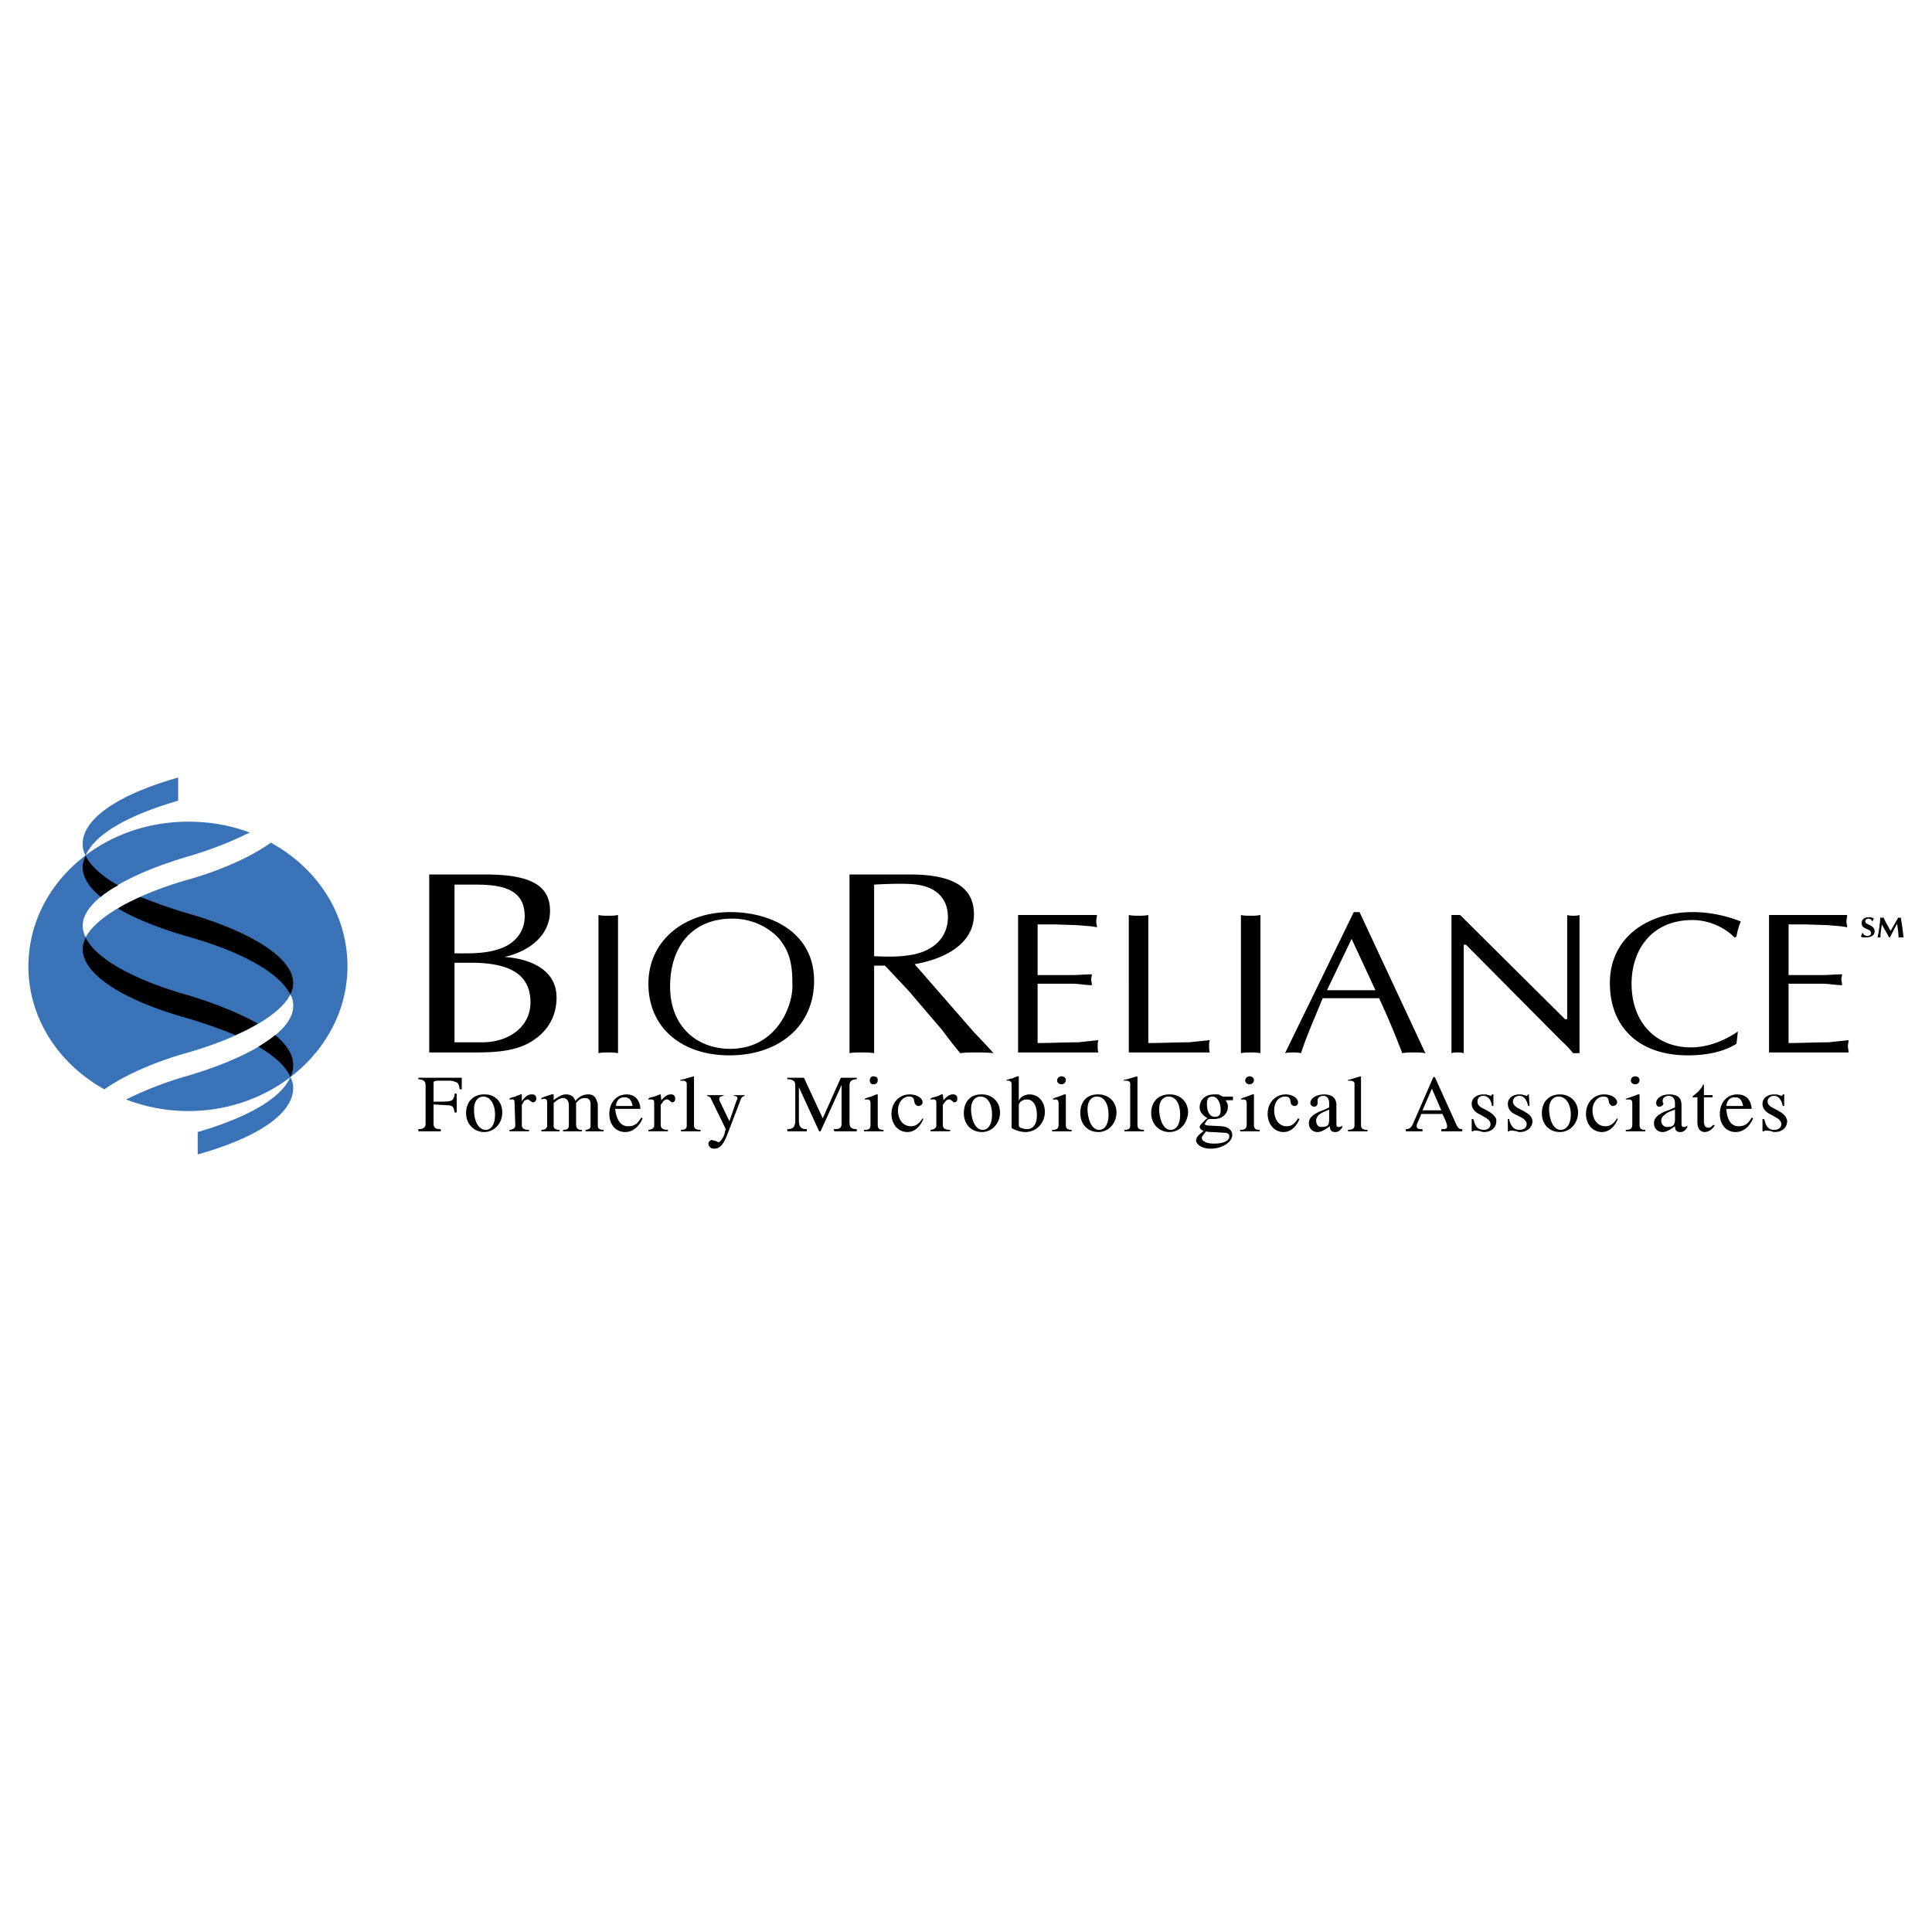<svg xmlns="http://www.w3.org/2000/svg" width="2500" height="2500" viewBox="0 0 192.756 192.756"><g fill-rule="evenodd" clip-rule="evenodd"><path fill="#fff" d="M0 0h192.756v192.756H0V0z"/><path d="M186.818 91.939c-.072-.144-.217-.289-.361-.289-.289 0-.361.145-.361.289 0 .361.939.289.939 1.011 0 .361-.361.577-.867.577-.145 0-.361 0-.506-.072.072-.145.072-.289.145-.361h.072c0 .145.217.289.434.289.145 0 .361-.072.361-.289 0-.505-.939-.289-.939-1.01 0-.289.217-.577.723-.577.217 0 .434.072.506.144-.073.071-.073.144-.146.288zM189.416 91.506c0 .072.072.072.072.072.072 0 .145 0 .145-.072.145.793.217 1.443.289 2.021h-.506c0-.433-.072-.938-.145-1.371-.217.433-.506.938-.721 1.371h-.072c-.217-.433-.506-.866-.723-1.299-.072.505-.145.866-.145 1.299h-.29c.145-.577.217-1.227.289-2.021.072.072.145.072.145.072.072 0 .072 0 .145-.072.217.505.506.938.723 1.371.216-.36.505-.866.794-1.371z"/><path d="M24.921 83.061a37.546 37.546 0 0 1-6.135 2.382c-5.918 1.732-10.538 4.331-10.538 6.929 0 .433.144.794.289 1.155 1.155-2.165 5.197-4.331 10.25-5.774 3.32-.938 6.352-2.31 8.229-3.681 4.619 2.526 7.651 7.073 7.651 12.342 0 7.939-7.146 14.436-15.879 14.436-2.237 0-4.331-.434-6.208-1.154a36.035 36.035 0 0 1 6.208-2.383c5.846-1.732 10.466-4.33 10.466-6.928 0-.434-.072-.795-.289-1.156-1.083 2.166-5.197 4.332-10.177 5.775-3.392.938-6.424 2.309-8.373 3.68-4.547-2.525-7.579-7.072-7.579-12.27 0-8.012 7.146-14.436 15.952-14.436 2.164.001 4.185.361 6.133 1.083z" fill="#3972b7"/><path d="M19.724 112.943c4.98-1.443 8.373-3.393 9.239-5.486.217.361.289.723.289 1.084 0 2.598-3.609 4.98-9.528 6.639v-2.237zM17.776 79.885c-4.98 1.444-8.301 3.32-9.239 5.485a2.481 2.481 0 0 1-.289-1.154c0-2.599 3.681-4.98 9.528-6.641v2.31z" fill="#3972b7"/><path d="M25.715 102.117c-.649.432-1.443.793-2.237 1.154-1.372-.578-3.032-1.154-4.692-1.66-6.063-1.66-10.538-4.258-10.538-6.929 0-.361.144-.722.289-1.155 1.083 2.238 5.125 4.331 10.25 5.774 2.67.795 5.124 1.804 6.928 2.816zM25.788 104.426c.577-.361 1.155-.721 1.66-1.154 1.155.938 1.804 1.949 1.804 2.959 0 .434-.072.795-.289 1.227-.433-1.083-1.588-2.093-3.175-3.032zM14.022 89.485c-.794.361-1.588.722-2.238 1.155 1.805 1.082 4.259 2.021 7.001 2.815 5.125 1.443 9.094 3.537 10.177 5.773.217-.432.289-.793.289-1.154 0-2.598-4.475-5.197-10.466-6.929a52.167 52.167 0 0 1-4.763-1.66zM11.785 88.331c-.649.36-1.227.722-1.732 1.154-1.155-.938-1.805-1.949-1.805-2.959 0-.434.144-.794.289-1.155.505 1.01 1.588 2.021 3.248 2.96zM42.822 87.248h5.63c4.186 0 6.424.938 6.424 3.609 0 2.454-2.021 4.042-4.547 4.62 2.238.144 5.197 1.083 5.197 4.042 0 1.877-.866 3.393-2.526 4.404-1.733 1.082-4.114 1.082-6.063 1.082h-4.114V87.248h-.001zm2.526 7.867c1.66 0 3.248.072 4.836-.577 1.371-.577 2.165-1.732 2.165-3.104 0-2.526-1.876-3.176-4.836-3.176h-2.165v6.857zm0 8.877h2.743c2.815 0 4.835-1.66 4.835-3.969 0-3.104-2.526-3.971-5.99-3.971h-1.588v7.94zM59.711 91.29c.289.072.649.072 1.011.072.288 0 .577 0 .938-.072v13.787c-.361-.072-.65-.072-.938-.072-.361 0-.722 0-1.011.072V91.29zM64.692 98.146c0-4.331 3.608-7.146 8.156-7.146 4.186 0 8.373 2.093 8.373 6.857 0 4.475-3.464 7.436-8.445 7.436-4.836 0-8.084-2.816-8.084-7.147zm12.992-4.547c-1.155-1.227-2.815-1.949-4.62-1.949-3.898 0-6.208 2.67-6.208 6.785 0 4.041 2.743 6.207 5.991 6.207 4.691 0 6.352-4.402 6.207-6.568.001-1.732-.216-3.103-1.37-4.475zM84.757 87.248h6.063c4.403 0 6.352 1.371 6.352 3.97 0 3.031-3.032 4.475-5.918 4.98l5.918 6.785 1.371 1.443.578.65c-.65-.072-1.154-.072-1.66-.072-.578 0-1.155 0-1.66.072a50.517 50.517 0 0 1-1.805-2.311l-3.392-3.969-2.31-2.455h-1.083v8.734c-.433-.072-.794-.072-1.228-.072-.433 0-.866 0-1.227.072V87.248h.001zm2.454 8.156c.433 0 2.237.145 3.753-.145 2.093-.361 3.609-1.66 3.609-3.753 0-1.732-1.011-2.959-3.104-3.248-1.083-.145-3.031-.072-4.258 0v7.146zM103.523 97.281h3.465c.65 0 1.299-.072 1.949-.072 0 .145-.072.359-.072.504s.072.361.072.578c-.65 0-1.299-.145-1.949-.145h-3.465v5.918c1.371 0 2.672-.072 4.043-.072.648-.07 1.299-.145 2.02-.215-.07.215-.07.432-.07.576 0 .217 0 .434.07.65h-8.012V91.29h7.869c0 .217-.072.433-.072.649s.072.361.072.578c-.65-.145-1.301-.145-2.021-.217l-2.166-.072h-1.732v5.053h-.001zM114.566 104.064c1.373 0 2.672-.072 4.043-.072.648-.07 1.371-.145 2.094-.215-.072.215-.072.432-.072.576 0 .217 0 .434.072.65h-8.084V91.29c.359.072.648.072 1.01.072.289 0 .578 0 .938-.072v12.774h-.001zM123.807 91.29c.287.072.648.072 1.01.072.289 0 .578 0 .938-.072v13.787c-.359-.072-.648-.072-.938-.072-.361 0-.723 0-1.01.072V91.29zM142.211 105.076c-.359-.072-.721-.072-1.154-.072-.361 0-.795 0-1.154.072a81.649 81.649 0 0 0-2.311-5.486h-5.629c-.723 1.805-1.516 3.537-2.166 5.486-.289-.072-.578-.072-.795-.072-.287 0-.576 0-.793.072L135.066 91h.576l6.569 14.076zm-7.361-11.405l-2.455 5.125h4.836l-2.381-5.125zM157.586 105.076h-.65a8.369 8.369 0 0 0-1.154-1.229l-9.527-9.599h-.217v10.828c-.217-.072-.434-.072-.65-.072s-.361 0-.576.072V91.29h.865l10.467 10.394h.215V91.29c.217.072.434.072.65.072.145 0 .361 0 .578-.072v13.786h-.001zM173.248 104.137c-1.371.867-3.176 1.156-4.836 1.156-4.908 0-7.795-2.816-7.795-7.219 0-4.475 3.682-7.074 8.301-7.074 1.66 0 3.32.361 4.764.938a6.011 6.011 0 0 0-.434 1.516l-.217.072c-.289-.361-1.877-1.732-4.186-1.732-4.043 0-6.062 2.959-6.062 6.352 0 3.898 2.453 6.352 5.918 6.352 2.381 0 4.258-1.299 4.691-1.588l-.144 1.227zM178.445 97.281h3.393c.648 0 1.299-.072 1.947-.072 0 .145-.07.359-.07.504s.07.361.07.578c-.648 0-1.299-.145-1.947-.145h-3.393v5.918c1.299 0 2.67-.072 3.969-.072l2.021-.215c0 .215-.072.432-.072.576 0 .217.072.434.072.65h-7.939V91.29h7.795c0 .217-.072.433-.072.649s.072.361.072.578c-.648-.145-1.299-.145-1.949-.217l-2.236-.072h-1.66v5.053h-.001zM41.739 107.529v.145h.072c.505.072.65.217.65.65v3.752c0 .434-.217.578-.722.578v.217h2.238v-.217c-.578 0-.722-.145-.722-.65V110.201h.216l1.155.072c.505 0 .649.143.722.721h.216v-1.877h-.216v.145c-.145.578-.217.65-1.444.65h-.649v-1.877c0-.145.072-.217.649-.217h.938c.289 0 .434.072.65.145s.289.217.361.65v.07h.217v-1.154h-4.331zM48.307 109.189c-1.083 0-1.805.723-1.805 1.877 0 1.082.794 1.877 1.805 1.877s1.804-.867 1.804-1.949-.722-1.805-1.732-1.805h-.072zm-1.01 1.588v-.145c0-.721.361-1.227.938-1.227.65 0 1.155.723 1.155 1.805 0 .938-.361 1.516-.938 1.516-.65.001-1.155-.792-1.155-1.949zM52.06 109.189h-.144l-.144.072-.217.072-.145.072-.289.072-.216.072-.072.072v.072h.289c.144 0 .216.072.216.361l.072 2.236c0 .217-.145.361-.505.434h-.072v.145h1.949v-.145c-.505 0-.722-.145-.722-.506v-1.947c0-.072.145-.217.217-.434.145-.072.289-.145.361-.145h.072l.289.217c.072 0 .072.072.144.072.217 0 .361-.145.361-.361 0-.289-.144-.434-.433-.434-.361 0-.577.145-.938.578l-.072.145v-.72h-.001zM55.164 109.189h-.144c-.433.145-.649.217-1.01.361v.145c.145-.072.216-.072.289-.072.217 0 .289.145.289.361v2.309c0 .289-.216.434-.577.434v.145h1.805v-.145c-.361 0-.578-.145-.578-.361v-2.309c.289-.289.65-.506.938-.506.361 0 .578.289.578.723v2.02c0 .289-.144.434-.578.434v.145h1.877v-.145h-.072c-.361 0-.505-.217-.505-.578v-2.092c.288-.361.505-.506.866-.506.433 0 .578.217.578.65v2.164c0 .217-.145.289-.434.361h-.072v.145h1.805v-.145c-.433 0-.578-.145-.578-.434v-1.947c0-.145 0-.289-.072-.434-.144-.506-.433-.723-.866-.723-.505 0-.938.217-1.299.65-.145-.434-.434-.65-.938-.65-.289 0-.505.072-1.155.506l-.072.072v-.578h-.075zM63.898 110.633c-.072-.938-.578-1.443-1.372-1.443-1.01 0-1.732.795-1.732 1.949 0 1.082.649 1.805 1.587 1.805.722 0 1.372-.506 1.732-1.371l-.143-.073c-.361.648-.722.865-1.299.865-.722 0-1.154-.576-1.299-1.732h2.526zm-2.454-.287c.072-.578.36-.867.866-.867.433 0 .649.217.794.795v.072h-1.66zM65.918 109.189h-.072l-.217.072-.144.072-.217.072-.289.072-.217.072-.072.072v.072h.289c.216 0 .289.072.289.361v2.236c0 .217-.145.361-.505.434h-.072v.145h1.949v-.145c-.505 0-.722-.145-.722-.506v-1.947c0-.072.145-.217.289-.434.072-.072.217-.145.289-.145h.145l.289.217.072.072c.289 0 .361-.145.361-.361 0-.289-.144-.434-.433-.434-.289 0-.577.145-.938.578v.145l-.074-.72zM69.239 107.385c-.361.072-.938.289-1.371.361v.072h.289c.216 0 .361.145.361.289V112.292c0 .289-.145.434-.577.434v.145h1.949v-.145c-.505 0-.65-.145-.65-.506v-4.835h-.001zM70.539 109.262v.072c.216.072.36.145.36.217l1.443 2.959c0 .072.072.145.072.145 0 .072-.072.145-.072.217l-.072.289c-.145.432-.433.793-.578.793-.072 0-.145-.072-.216-.072 0 0-.072-.072-.216-.072-.073 0-.145-.072-.217-.072-.217 0-.361.217-.361.361 0 .289.216.506.578.506.577 0 .938-.434 1.371-1.588l1.299-3.393c.072-.145.145-.217.361-.289v-.072h-1.083v.072c.217 0 .361.072.361.217v.145l-.072.072-.722 2.094-1.011-2.094v-.145c0-.145.072-.217.361-.289h.072v-.072h-1.658v-.001zM78.55 107.529v.145h.145c.505.072.649.217.649.65v3.465c0 .648-.216.865-.794.865v.217h1.949v-.217c-.577 0-.794-.217-.794-.865v-3.32l2.021 4.402h.145l2.093-4.619v3.968c-.072.361-.217.434-.794.434l.072.217h2.237v-.217c-.505 0-.722-.145-.722-.65v-3.68c0-.434.145-.578.649-.65h.072v-.145H83.89l-1.805 4.043-1.876-4.043H78.55zM87.139 107.385c-.216 0-.361.145-.361.434 0 .217.145.361.361.361.289 0 .433-.145.433-.434 0-.217-.144-.361-.433-.361zm.361 1.804h-.072l-.505.217-.289.072c-.144.072-.216.072-.361.145v.072h.289c.217 0 .289.145.289.434v2.02c0 .434-.072.578-.65.578v.145h1.949v-.145c-.434 0-.578-.145-.578-.506v-3.031H87.5v-.001zM92.047 111.572c-.361.576-.722.793-1.155.793-.794 0-1.299-.648-1.299-1.588 0-.793.505-1.371 1.083-1.371.289 0 .433.072.505.289l.072.361c.072.145.216.289.361.289.216 0 .433-.145.433-.361 0-.434-.578-.795-1.299-.795-1.01 0-1.804.795-1.804 1.949 0 1.01.649 1.805 1.588 1.805.649 0 1.227-.434 1.588-1.299l-.073-.072zM94.068 109.189h-.144l-.145.072-.145.072-.217.072-.288.072-.217.072-.072.072v.072h.289c.216 0 .288.072.288.361v2.236c0 .217-.144.361-.505.434h-.072v.145h1.949v-.145c-.505 0-.722-.145-.722-.506v-1.947c0-.072.144-.217.289-.434.072-.072.217-.145.289-.145h.144l.289.217.072.072c.289 0 .361-.145.361-.361 0-.289-.144-.434-.433-.434-.289 0-.577.145-.938.578v.145l-.072-.72zM97.895 109.189c-1.083 0-1.733.723-1.733 1.877 0 1.082.722 1.877 1.805 1.877 1.01 0 1.805-.867 1.805-1.949s-.795-1.805-1.805-1.805h-.072zm-1.012 1.588v-.145c0-.721.361-1.227.939-1.227.721 0 1.154.723 1.154 1.805 0 .938-.361 1.516-.939 1.516-.648.001-1.081-.792-1.154-1.949zM101.646 107.385h-.145l-.359.145-.145.072c-.217 0-.289.072-.578.145v.072h.145c.217 0 .361.145.361.289v4.402c.072.072.145.145.217.145a2.7 2.7 0 0 0 1.154.289c1.082 0 1.949-.867 1.949-2.021 0-1.01-.65-1.732-1.516-1.732-.434 0-.939.217-1.084.65v-2.456h.001zm0 2.888c0-.289.361-.578.795-.578.65 0 1.01.578 1.01 1.588 0 .865-.359 1.371-1.01 1.371-.217 0-.434-.072-.65-.145-.072-.072-.145-.145-.145-.217v-2.019zM105.906 107.385c-.217 0-.434.145-.434.434 0 .217.217.361.434.361s.432-.145.432-.434c0-.217-.215-.361-.432-.361zm.36 1.804h-.07l-.578.217-.217.072c-.217.072-.217.072-.361.145v.072h.289c.217 0 .289.145.289.434v2.02c0 .434-.145.578-.65.578v.145h1.949v-.145c-.434 0-.578-.145-.578-.506v-3.031h-.073v-.001zM109.516 109.189c-1.084 0-1.734.723-1.734 1.877 0 1.082.723 1.877 1.805 1.877 1.012 0 1.805-.867 1.805-1.949s-.793-1.805-1.805-1.805h-.071zm-1.012 1.588v-.145c0-.721.361-1.227.939-1.227.721 0 1.154.723 1.154 1.805 0 .938-.361 1.516-.939 1.516-.648.001-1.082-.792-1.154-1.949zM113.484 107.385c-.361.072-.938.289-1.371.361v.072h.289c.217 0 .359.145.359.289V112.292c0 .289-.143.434-.576.434v.145h1.949v-.145c-.506 0-.65-.145-.65-.506v-4.835zM116.66 109.189c-1.082 0-1.805.723-1.805 1.877 0 1.082.795 1.877 1.805 1.877 1.082 0 1.805-.867 1.877-1.949 0-1.082-.795-1.805-1.805-1.805h-.072zm-1.01 1.588v-.145c0-.721.359-1.227.938-1.227.723 0 1.154.723 1.154 1.805 0 .938-.359 1.516-.938 1.516-.65.001-1.081-.792-1.154-1.949zM123.012 109.406h-1.009l-.434-.217h-.434c-.865 0-1.443.506-1.443 1.299 0 .434.289.795.795 1.084l-.145.072-.217.217c-.217.215-.434.432-.434.576s.145.289.434.434h-.072c-.506.361-.723.65-.723.938.072.434.65.795 1.445.795 1.154 0 2.164-.65 2.164-1.371 0-.506-.434-.795-1.01-.867l-1.371-.072c-.145 0-.361-.072-.361-.145.072-.145.145-.287.289-.432.072-.072.217-.072.289-.072h.359c.795 0 1.371-.506 1.371-1.229 0-.287-.072-.359-.215-.648h.721v-.362h.001zm-2.022 0c.434 0 .795.578.795 1.299 0 .506-.145.723-.578.723-.504 0-.793-.506-.793-1.299 0-.506.145-.723.576-.723zm-.648 3.465c.217.072.361.072.576.072l1.229.072c.359 0 .504.145.504.361 0 .432-.576.721-1.516.721-.721 0-1.227-.217-1.227-.576 0-.144.145-.289.434-.65zM124.672 107.385c-.217 0-.434.145-.434.434 0 .217.217.361.434.361s.434-.145.434-.434c-.001-.217-.217-.361-.434-.361zm.361 1.804h-.072l-.578.217-.217.072c-.215.072-.215.072-.359.145v.072h.287c.217 0 .289.145.289.434v2.02c0 .434-.145.578-.648.578v.145h1.949v-.145c-.434 0-.578-.145-.578-.506v-3.031h-.073v-.001zM129.508 111.572c-.361.576-.65.793-1.154.793-.723 0-1.227-.648-1.227-1.588 0-.793.432-1.371 1.082-1.371.289 0 .434.072.506.289l.072.361c0 .145.215.289.359.289.217 0 .361-.145.361-.361 0-.434-.578-.795-1.227-.795-1.012 0-1.805.795-1.805 1.949 0 1.01.65 1.805 1.588 1.805.65 0 1.227-.434 1.588-1.299l-.143-.072zM133.91 112.293c-.145.145-.215.145-.359.145s-.217-.072-.217-.361v-1.803c0-.723-.434-1.084-1.227-1.084-.723 0-1.373.361-1.373.867 0 .217.217.359.361.359.217 0 .361-.143.361-.359v-.289c0-.217.217-.434.578-.434.359 0 .576.289.576.723v.432c-.434.217-.648.289-1.01.434-.723.361-1.012.65-1.012 1.154 0 .506.361.867.867.867.361 0 .721-.217 1.227-.578 0 .361.145.578.506.578.289 0 .434-.072.721-.434v-.217h.001zm-1.299-1.588v.939c0 .648-.145.793-.793.793-.289 0-.506-.217-.506-.648 0-.217.145-.434.289-.578.29-.217.506-.289 1.01-.506zM135.787 107.385c-.359.072-.938.289-1.299.361v.072h.217c.289 0 .434.145.434.289V112.292c0 .289-.217.434-.65.434v.145h1.949v-.145c-.506 0-.65-.145-.65-.506v-4.835h-.001zM143.006 107.457l-1.949 4.477c-.217.576-.434.721-.795.721v.217h1.66v-.217h-.07c-.361 0-.506-.072-.506-.289 0-.145 0-.217.072-.289 0-.072.145-.359.361-.865v-.072h2.164v.072c.361.723.434 1.01.434 1.154 0 .217-.072.289-.506.289h-.072v.217h2.094v-.217c-.289 0-.434-.072-.65-.578l-2.092-4.619h-.145v-.001zm-.145 1.156l.938 2.164h-1.877l.939-2.164zM148.852 109.189c0 .072-.072.145-.072.145-.072 0-.145-.072-.289-.072-.145-.072-.287-.072-.504-.072-.65 0-1.156.361-1.156.939 0 .432.289.793.723 1.01l.65.361c.359.217.504.434.504.648 0 .361-.289.578-.648.578-.578 0-.867-.289-1.012-.938l-.072-.145h-.145v1.227h.145c.072-.072.072-.072.217-.072h.145l.434.072c.072.072.217.072.289.072.721 0 1.227-.434 1.227-1.082 0-.145 0-.289-.145-.434-.145-.217-.361-.434-1.227-.867-.434-.215-.506-.432-.506-.648 0-.361.217-.578.578-.578.432 0 .793.361.865 1.012h.145v-1.156h-.146zM152.461 109.189c-.072.072-.072.145-.145.145s-.145-.072-.289-.072c-.145-.072-.289-.072-.434-.072-.648 0-1.154.361-1.154.939 0 .432.217.793.65 1.01l.721.361c.361.217.506.434.506.648 0 .361-.289.578-.723.578-.504 0-.793-.289-1.01-.938v-.145h-.145v1.227h.145c0-.072.072-.072.145-.072h.145l.506.072c.07.072.143.072.287.072.65 0 1.229-.434 1.229-1.082 0-.145-.072-.289-.145-.434-.145-.217-.434-.434-1.301-.867-.359-.215-.504-.432-.504-.648 0-.361.289-.578.648-.578.434 0 .723.361.867 1.012h.145l-.072-1.156h-.072zM155.637 109.189c-1.082 0-1.805.723-1.805 1.877 0 1.082.723 1.877 1.805 1.877 1.01 0 1.805-.867 1.805-1.949s-.796-1.805-1.805-1.805zm-1.082 1.588v-.145c0-.721.359-1.227.938-1.227.723 0 1.227.723 1.227 1.805 0 .938-.432 1.516-1.01 1.516-.651.001-1.083-.792-1.155-1.949zM161.338 111.572c-.359.576-.721.793-1.154.793-.793 0-1.299-.648-1.299-1.588 0-.793.506-1.371 1.082-1.371.289 0 .434.072.506.289l.072.361c.072.145.217.289.361.289.217 0 .432-.145.432-.361 0-.434-.576-.795-1.299-.795-1.01 0-1.805.795-1.805 1.949 0 1.01.65 1.805 1.588 1.805.65 0 1.229-.434 1.588-1.299l-.072-.072zM163.143 107.385c-.215 0-.432.145-.432.434 0 .217.217.361.432.361.217 0 .434-.145.434-.434-.001-.217-.218-.361-.434-.361zm.361 1.804h-.072l-.576.217-.217.072-.434.145v.072h.361c.217 0 .289.145.289.434v2.02c0 .434-.145.578-.65.578v.145h1.949v-.145c-.434 0-.578-.145-.578-.506v-3.031h-.072v-.001zM168.34 112.293c-.145.145-.217.145-.361.145s-.215-.072-.215-.361v-1.803c0-.723-.361-1.084-1.229-1.084-.721 0-1.299.361-1.299.867 0 .217.145.359.289.359.217 0 .434-.143.434-.359l-.072-.072v-.217c0-.217.287-.434.576-.434.434 0 .65.289.65.723v.432c-.506.217-.65.289-1.082.434-.723.361-1.012.65-1.012 1.154 0 .506.361.867.867.867.359 0 .721-.217 1.227-.578 0 .361.145.578.504.578.289 0 .434-.072.723-.434v-.217zm-1.227-1.588v.939c0 .648-.217.793-.795.793-.287 0-.576-.217-.576-.648 0-.217.145-.434.359-.578.217-.217.434-.289 1.012-.506zM169.928 108.18c-.072.217-.145.289-.361.576-.072.072-.145.217-.215.217-.072.072-.217.217-.434.361 0 0 0 .072-.072.072 0 0 0 .072.072.072h.434v2.525c0 .578.287.939.721.939.361 0 .723-.217 1.01-.65l-.145-.072c-.215.217-.287.289-.504.289-.289 0-.434-.217-.434-.648v-2.383h.867v-.217H170v-1.01l-.072-.071zM174.764 110.633c-.072-.938-.576-1.443-1.443-1.443-1.01 0-1.732.795-1.732 1.949 0 1.082.65 1.805 1.588 1.805.723 0 1.371-.506 1.732-1.371l-.145-.072c-.361.648-.723.865-1.299.865-.723 0-1.154-.576-1.227-1.732h2.526v-.001zm-2.526-.287c.072-.578.359-.867.865-.867.434 0 .65.217.795.795v.072h-1.66zM177.867 109.189c0 .072-.072.145-.145.145 0 0-.145-.072-.217-.072-.145-.072-.359-.072-.504-.072-.65 0-1.156.361-1.156.939 0 .432.289.793.723 1.01l.65.361c.359.217.504.434.504.648 0 .361-.289.578-.721.578-.506 0-.795-.289-.939-.938l-.072-.145h-.145v1.227h.145c.072-.072.072-.072.217-.072h.145l.434.072c.072.072.217.072.289.072.721 0 1.227-.434 1.227-1.082 0-.145-.072-.289-.145-.434-.145-.217-.361-.434-1.227-.867-.434-.215-.578-.432-.578-.648 0-.361.289-.578.65-.578.432 0 .721.361.865 1.012h.145v-1.156h-.145z"/></g></svg>